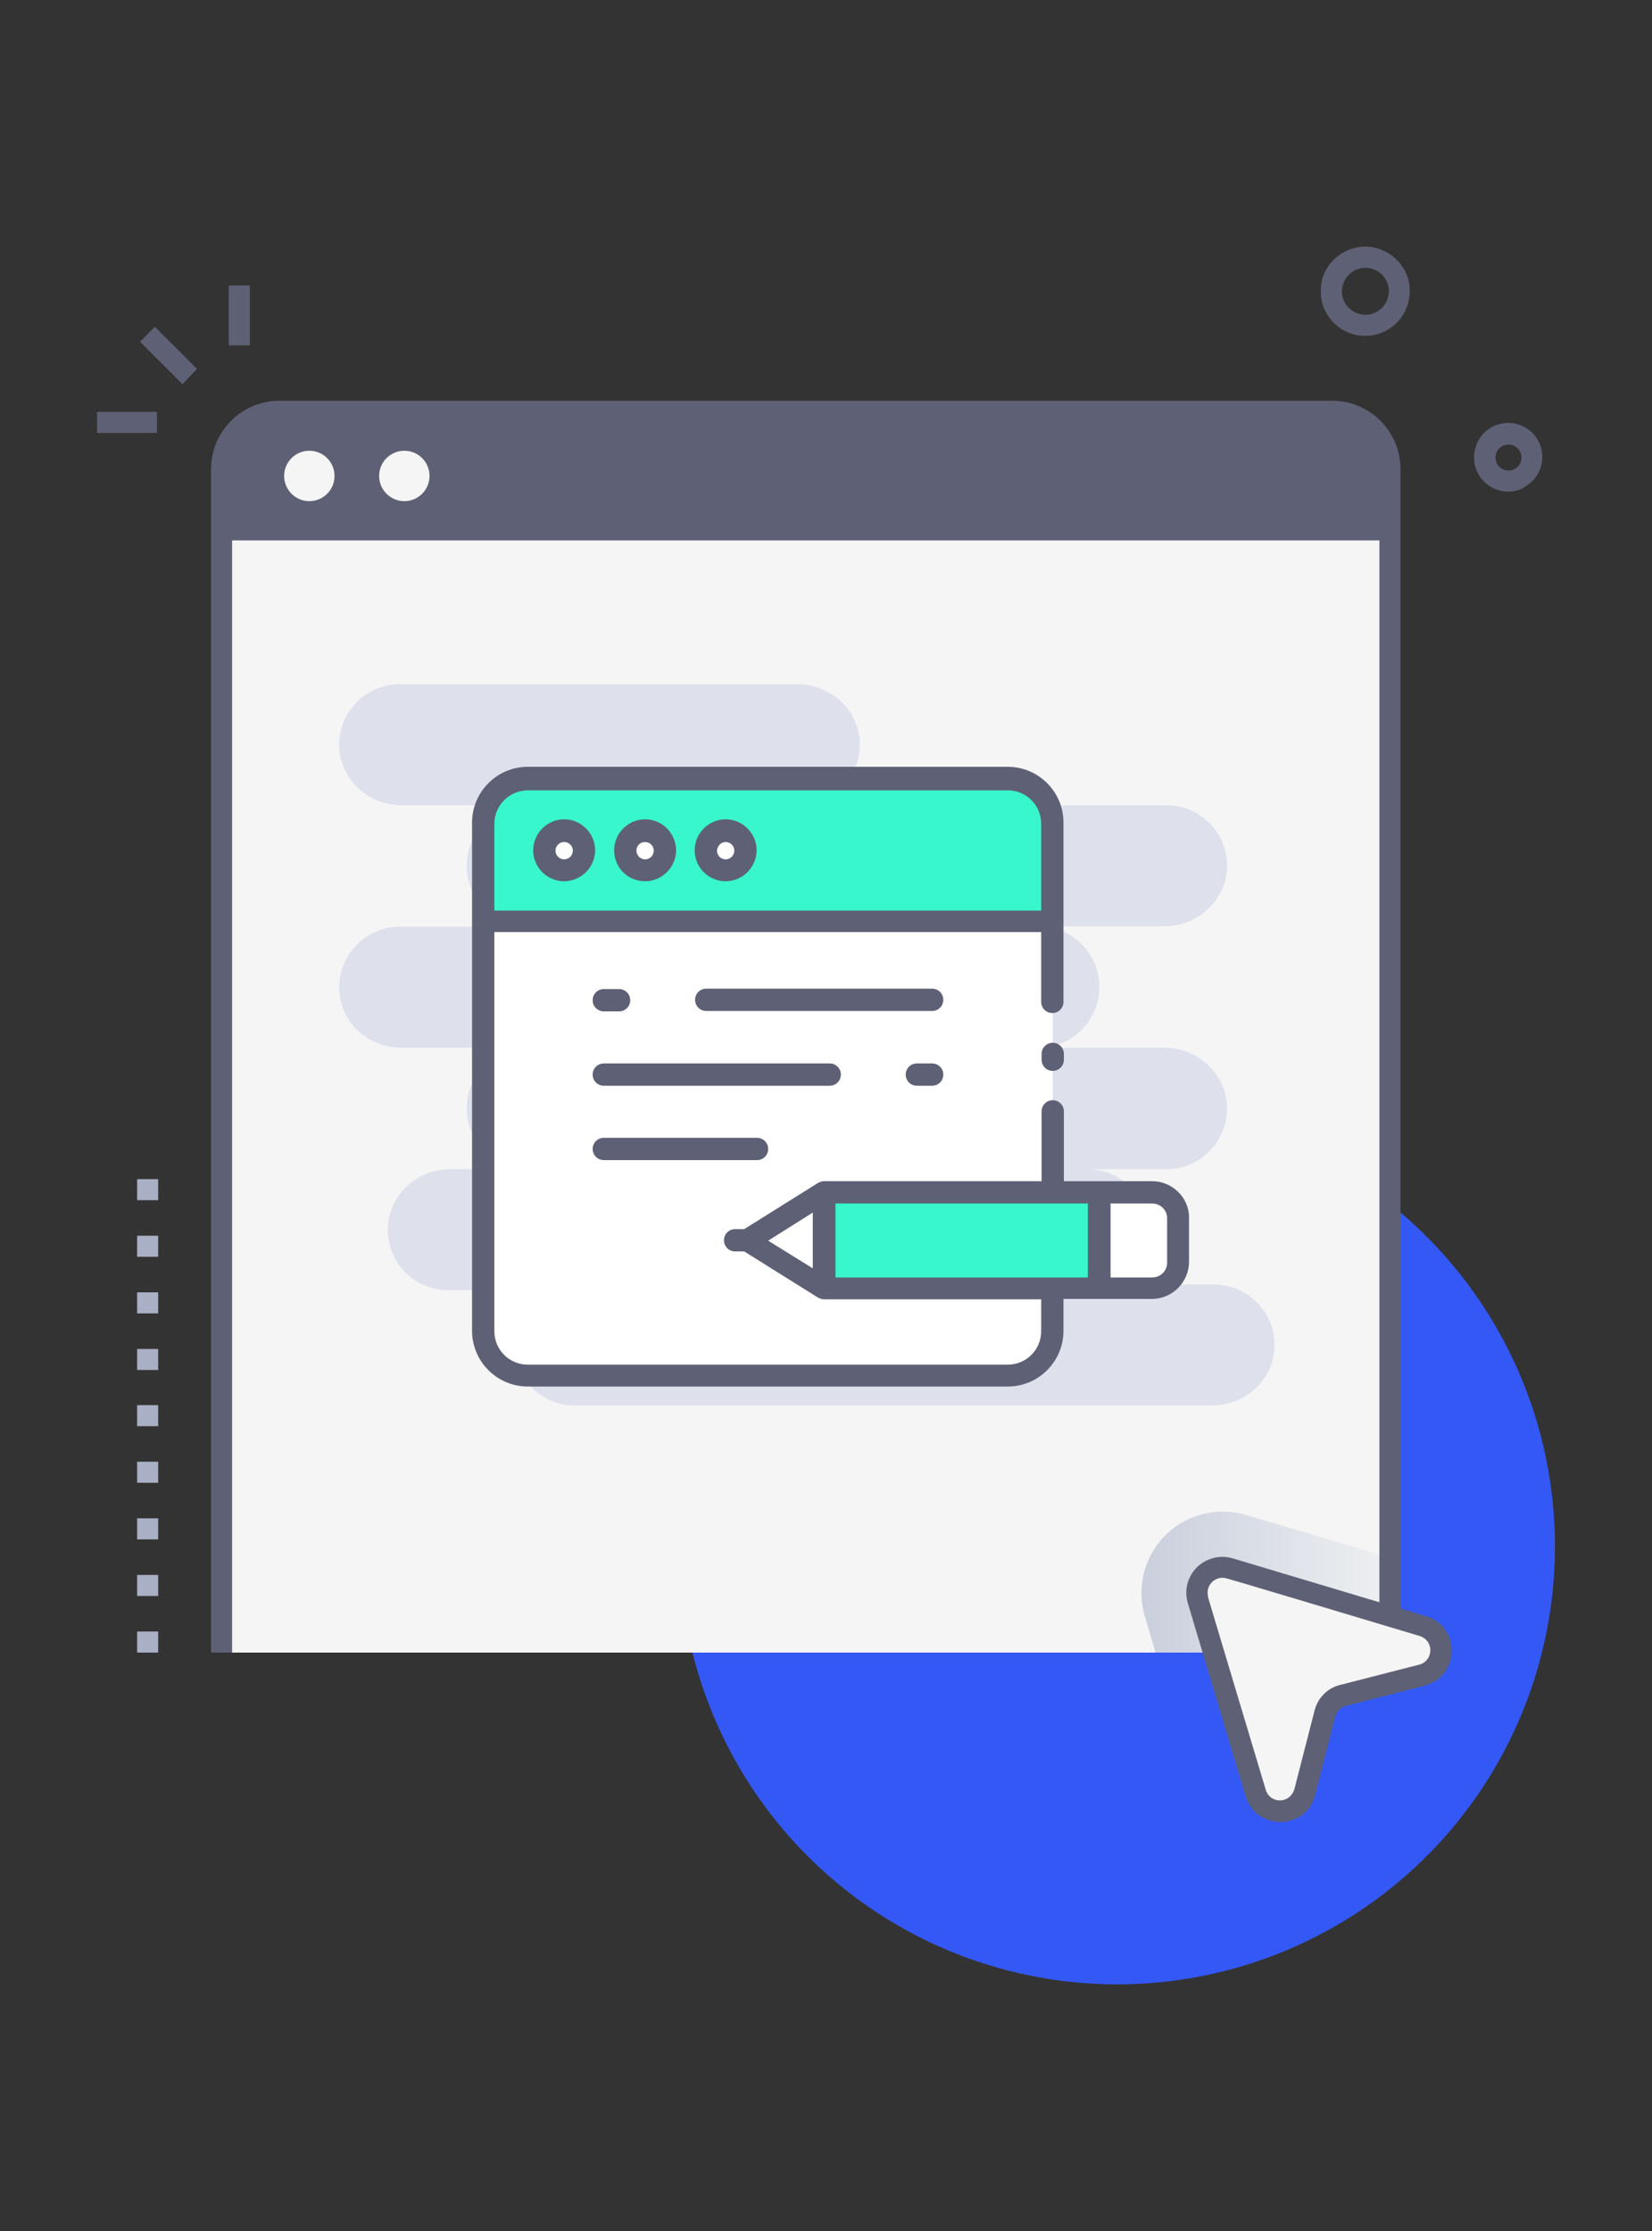 <?xml version="1.0" encoding="utf-8"?>
<!-- Generator: Adobe Illustrator 28.0.0, SVG Export Plug-In . SVG Version: 6.00 Build 0)  -->
<svg version="1.1" id="Calque_1" xmlns="http://www.w3.org/2000/svg" xmlns:xlink="http://www.w3.org/1999/xlink" x="0px" y="0px"
	 viewBox="0 0 400 540" style="enable-background:new 0 0 400 540;" xml:space="preserve">
<rect x="0" y="0" width="400" height="540" fill="#333333" stroke="none"/>
<style type="text/css">
	.st0{fill:#3458F6;}
	.st1{fill:#F5F5F5;}
	.st2{fill:#5E6175;}
	.st3{fill:url(#SVGID_1_);}
	.st4{fill:#A9AFC4;}
	.st5{fill:#DEE1EC;}
	.st6{fill:#FFFFFF;}
	.st7{fill:#38F7CF;}
</style>
<g>
	<circle class="st0" cx="270.5" cy="374.3" r="106"/>
	<path class="st1" d="M336.6,113.6V400H53.7V113.6c0-7.7,6.3-14,14-14h0h254.8C330.3,99.6,336.6,105.9,336.6,113.6L336.6,113.6z"/>
	<path class="st1" d="M336.6,113.6V400H53.7V113.6c0-7.7,6.3-14,14-14h254.8C330.3,99.6,336.6,105.8,336.6,113.6
		C336.6,113.6,336.6,113.6,336.6,113.6L336.6,113.6z"/>
	<path class="st2" d="M336.6,113.6v17.2H53.7v-17.2c0-7.7,6.3-14,14-14h254.8C330.3,99.6,336.6,105.9,336.6,113.6L336.6,113.6z"/>
	<circle class="st1" cx="74.9" cy="115.2" r="6.1"/>
	<circle class="st1" cx="97.9" cy="115.2" r="6.1"/>
	
		<linearGradient id="SVGID_1_" gradientUnits="userSpaceOnUse" x1="276.309" y1="157.125" x2="336.567" y2="157.125" gradientTransform="matrix(1 0 0 -1 0 540)">
		<stop  offset="0" style="stop-color:#CACFDD"/>
		<stop  offset="1" style="stop-color:#EEF0F1"/>
	</linearGradient>
	<path class="st3" d="M336.6,377V400h-56.8l-2.6-8.8c-3.1-10.4,2.8-21.4,13.2-24.5c3.7-1.1,7.6-1.1,11.3,0L336.6,377z"/>
	<path class="st2" d="M339.1,400H334V113.6c0-6.3-5.1-11.5-11.5-11.5H67.7c-6.3,0-11.5,5.1-11.5,11.5V400h-5.1V113.6
		c0-9.2,7.4-16.6,16.6-16.6h254.8c9.2,0,16.6,7.4,16.6,16.6L339.1,400z"/>
	<path class="st1" d="M290.1,387.2l14,46.8c1,3.2,4.4,5.1,7.6,4.1c2.1-0.6,3.7-2.3,4.2-4.4l4.9-19.1c0.6-2.2,2.2-3.8,4.4-4.4
		l19.1-4.9c3.3-0.8,5.3-4.2,4.4-7.5c-0.5-2.1-2.1-3.7-4.2-4.4l-46.8-14c-3.2-1-6.7,0.9-7.6,4.1C289.8,384.8,289.8,386.1,290.1,387.2
		L290.1,387.2z"/>
	<g>
		<path class="st2" d="M301.6,434.8l-14-46.8c-1.4-4.6,1.3-9.5,5.9-10.8c1.6-0.5,3.3-0.5,5,0l46.8,14c8.4,2.5,8.2,14.5-0.3,16.8
			l-19.1,4.9c-1.3,0.3-2.2,1.3-2.6,2.6l-4.9,19.1C316.2,443,304.2,443.2,301.6,434.8L301.6,434.8z M296,381.9c-2,0-3.6,1.6-3.6,3.6
			c0,0.3,0.1,0.7,0.1,1c0,0.1-0.7-2.2,14,46.8c0.6,1.9,2.6,2.9,4.5,2.3c1.2-0.4,2-1.3,2.4-2.5l4.9-19.1c0.8-3.1,3.2-5.5,6.3-6.2
			l19.1-4.9c1.9-0.5,3-2.5,2.5-4.4c-0.3-1.2-1.2-2.1-2.4-2.5C293.7,381,296.8,381.9,296,381.9L296,381.9z"/>
		<path class="st2" d="M330.6,81.3c-6,0-10.8-4.8-10.8-10.8c0-0.9,0.1-1.8,0.3-2.7c0.7-2.8,2.5-5.1,5-6.6c8.2-4.8,18.3,2.6,15.9,12
			C339.8,77.9,335.5,81.3,330.6,81.3L330.6,81.3z M325.1,69.1c-0.8,3,1,6.1,4.1,6.9c3,0.8,6.1-1,6.9-4.1c0.8-3-1-6.1-4.1-6.9
			c0,0,0,0,0,0C328.9,64.2,325.9,66.1,325.1,69.1z"/>
		<path class="st2" d="M365.2,119c-4.6,0-8.3-3.7-8.3-8.3c0-0.7,0.1-1.4,0.3-2.1c0.5-2.1,1.9-4,3.8-5.1c3.9-2.3,9-1,11.3,2.9
			c2.3,3.9,1,9-2.9,11.3C368.2,118.6,366.7,119,365.2,119L365.2,119z M362.2,110c-0.4,1.7,0.6,3.4,2.3,3.8c1.7,0.4,3.4-0.6,3.8-2.3
			s-0.6-3.4-2.3-3.8c0,0,0,0,0,0C364.3,107.3,362.6,108.3,362.2,110z"/>
		<path class="st2" d="M33.9,82.7l3.6-3.6l10.2,10.2L44.2,93L33.9,82.7z"/>
		<path class="st2" d="M55.4,69.1h5.1v14.5h-5.1V69.1z"/>
		<path class="st2" d="M23.5,99.7H38v5.1H23.5L23.5,99.7z"/>
	</g>
	<path class="st4" d="M38.3,400h-5.1v-5.1h5.1V400z M38.3,386.3h-5.1v-5.1h5.1V386.3z M38.3,372.6h-5.1v-5.1h5.1V372.6z M38.3,358.9
		h-5.1v-5.1h5.1V358.9z M38.3,345.2h-5.1v-5.1h5.1V345.2z M38.3,331.6h-5.1v-5.1h5.1V331.6z M38.3,317.9h-5.1v-5.1h5.1V317.9z
		 M38.3,304.2h-5.1v-5.1h5.1V304.2z M38.3,290.5h-5.1v-5.1h5.1V290.5z"/>
	<g>
		<path class="st5" d="M282,253.6h-30.5c8.1,0,14.7-6.6,14.7-14.7s-6.6-14.7-14.7-14.7H282c7.9,0,14.7-6.1,15.1-14
			c0.4-8.4-6.3-15.3-14.7-15.3h-88.9c8.3,0,15-6.9,14.7-15.3c-0.4-7.9-7.2-14-15.1-14H96.8c-8.3,0-15,6.9-14.7,15.3
			c0.4,7.9,7.2,14,15.1,14h30.5c-8.1,0-14.7,6.6-14.7,14.7s6.6,14.7,14.7,14.7H96.8c-8.6,0-15.5,7.5-14.6,16.3c0.8,7.5,7.4,13,15,13
			h30.5c-8.1,0-14.7,6.6-14.7,14.7c0,8.1,6.6,14.7,14.7,14.7H109c-7.5,0-14.2,5.5-15,13c-1,8.8,5.9,16.3,14.6,16.3l154.3,0
			c7.5,0,14.2-5.5,15-13c1-8.8-5.9-16.3-14.6-16.3h19.1c8.3,0,15-6.9,14.7-15.3C296.7,259.7,289.9,253.6,282,253.6z"/>
		<path class="st5" d="M158.3,310.9h-18.7c-7.5,0-14.2,5.5-15,13c-1,8.8,5.9,16.3,14.6,16.3l154.3,0c7.5,0,14.2-5.5,15-13
			c1-8.8-5.9-16.3-14.6-16.3h19.1"/>
		<g>
			<path class="st6" d="M254.9,223.1v99.3c0,6-4.8,10.8-10.8,10.8H127.8c-6,0-10.8-4.8-10.8-10.8v-99.3L254.9,223.1z"/>
			<path class="st7" d="M254.9,223.1v-23.7c0-6-4.8-10.8-10.8-10.8H127.8c-6,0-10.8,4.8-10.8,10.8v23.7L254.9,223.1z"/>
			<path class="st6" d="M141.4,205.8c0,2.6-2.1,4.8-4.8,4.8c-2.6,0-4.8-2.1-4.8-4.8c0-2.6,2.1-4.8,4.8-4.8
				C139.2,201.1,141.4,203.2,141.4,205.8L141.4,205.8z"/>
			<path class="st6" d="M161,205.8c0,2.6-2.1,4.8-4.8,4.8c-2.6,0-4.8-2.1-4.8-4.8c0-2.6,2.1-4.8,4.8-4.8
				C158.8,201.1,161,203.2,161,205.8L161,205.8z"/>
			<path class="st6" d="M180.5,205.8c0,2.6-2.1,4.8-4.8,4.8c-2.6,0-4.8-2.1-4.8-4.8c0-2.6,2.1-4.8,4.8-4.8
				C178.4,201.1,180.5,203.2,180.5,205.8L180.5,205.8z"/>
			<path class="st7" d="M199.6,288.6h66.6v23.3h-66.6V288.6z"/>
			<path class="st6" d="M266.1,311.9l12.8,0c3.5,0,6.3-2.8,6.3-6.3l0-10.6c0-3.5-2.8-6.3-6.3-6.3l-12.8,0L266.1,311.9z"/>
			<path class="st6" d="M199.6,311.9L181,300.3l18.6-11.6L199.6,311.9z"/>
			<g>
				<path class="st2" d="M254.9,252.4c-1.5,0-2.7,1.2-2.7,2.7v1.4c0,1.5,1.2,2.7,2.7,2.7c1.5,0,2.7-1.2,2.7-2.7v-1.4
					C257.6,253.6,256.4,252.4,254.9,252.4z"/>
				<path class="st2" d="M136.6,213.3c4.1,0,7.5-3.4,7.5-7.5c0-4.1-3.4-7.5-7.5-7.5c-4.1,0-7.5,3.4-7.5,7.5
					C129.1,210,132.5,213.3,136.6,213.3L136.6,213.3z M136.6,203.8c1.1,0,2.1,0.9,2.1,2.1c0,1.1-0.9,2.1-2.1,2.1
					c-1.1,0-2.1-0.9-2.1-2.1C134.5,204.7,135.5,203.8,136.6,203.8z"/>
				<path class="st2" d="M156.2,213.3c4.1,0,7.5-3.4,7.5-7.5c0-4.1-3.4-7.5-7.5-7.5c-4.1,0-7.5,3.4-7.5,7.5
					C148.7,210,152,213.3,156.2,213.3L156.2,213.3z M156.2,203.8c1.1,0,2.1,0.9,2.1,2.1c0,1.1-0.9,2.1-2.1,2.1
					c-1.1,0-2.1-0.9-2.1-2.1C154.1,204.7,155,203.8,156.2,203.8z"/>
				<path class="st2" d="M175.7,213.3c4.1,0,7.5-3.4,7.5-7.5c0-4.1-3.4-7.5-7.5-7.5c-4.1,0-7.5,3.4-7.5,7.5
					C168.2,210,171.6,213.3,175.7,213.3L175.7,213.3z M175.7,203.8c1.1,0,2.1,0.9,2.1,2.1c0,1.1-0.9,2.1-2.1,2.1
					c-1.1,0-2.1-0.9-2.1-2.1C173.7,204.7,174.6,203.8,175.7,203.8z"/>
				<path class="st2" d="M279,285.9c-0.3,0-22.8,0-21.4,0V269c0-1.5-1.2-2.7-2.7-2.7c-1.5,0-2.7,1.2-2.7,2.7v16.9
					c-0.3,0-52.9,0-52.7,0c-0.7,0-1.1,0.3-1.4,0.4l-17.9,11.2H178c-1.5,0-2.7,1.2-2.7,2.7s1.2,2.7,2.7,2.7h2.2l17.9,11.2
					c0.3,0.1,0.8,0.4,1.4,0.4l52.6,0v7.7c0,4.5-3.6,8.1-8.1,8.1H127.8c-4.5,0-8.1-3.6-8.1-8.1v-96.6h132.4v16.9
					c0,1.5,1.2,2.7,2.7,2.7c1.5,0,2.7-1.2,2.7-2.7c0-4.4,0,16.1,0-43.4c0-7.5-6.1-13.5-13.5-13.5H127.8c-7.5,0-13.5,6.1-13.5,13.5
					c0,42.4,0,83.8,0,123c0,7.5,6.1,13.5,13.5,13.5H244c7.5,0,13.5-6.1,13.5-13.5v-7.7c0.5,0,22.6,0,21.4,0c5,0,9-4.1,9-9l0-10.6
					C288,290,283.9,285.9,279,285.9L279,285.9z M127.8,191.3h116.2c4.5,0,8.1,3.6,8.1,8.1v21H119.7v-21
					C119.7,194.9,123.4,191.3,127.8,191.3L127.8,191.3z M263.4,309.2l-61.1,0c0-0.3,0-18.8,0-17.9l61.1,0L263.4,309.2L263.4,309.2z
					 M196.8,293.5c0,0.3,0,14.4,0,13.5l-10.8-6.7L196.8,293.5z M282.6,305.6c0,2-1.6,3.6-3.6,3.6l-10.1,0v-17.9H279
					c2,0,3.6,1.6,3.6,3.6L282.6,305.6z"/>
				<path class="st2" d="M225.7,239.3H171c-1.5,0-2.7,1.2-2.7,2.7s1.2,2.7,2.7,2.7h54.7c1.5,0,2.7-1.2,2.7-2.7
					S227.2,239.3,225.7,239.3z"/>
				<path class="st2" d="M146.2,244.8h3.7c1.5,0,2.7-1.2,2.7-2.7s-1.2-2.7-2.7-2.7h-3.7c-1.5,0-2.7,1.2-2.7,2.7
					S144.7,244.8,146.2,244.8z"/>
				<path class="st2" d="M203.6,260.1c0-1.5-1.2-2.7-2.7-2.7h-54.7c-1.5,0-2.7,1.2-2.7,2.7s1.2,2.7,2.7,2.7h54.7
					C202.4,262.8,203.6,261.6,203.6,260.1z"/>
				<path class="st2" d="M225.7,257.4H222c-1.5,0-2.7,1.2-2.7,2.7s1.2,2.7,2.7,2.7h3.7c1.5,0,2.7-1.2,2.7-2.7
					S227.2,257.4,225.7,257.4z"/>
				<path class="st2" d="M146.2,275.4c-1.5,0-2.7,1.2-2.7,2.7c0,1.5,1.2,2.7,2.7,2.7h37.1c1.5,0,2.7-1.2,2.7-2.7
					c0-1.5-1.2-2.7-2.7-2.7H146.2z"/>
			</g>
		</g>
	</g>
</g>
</svg>
